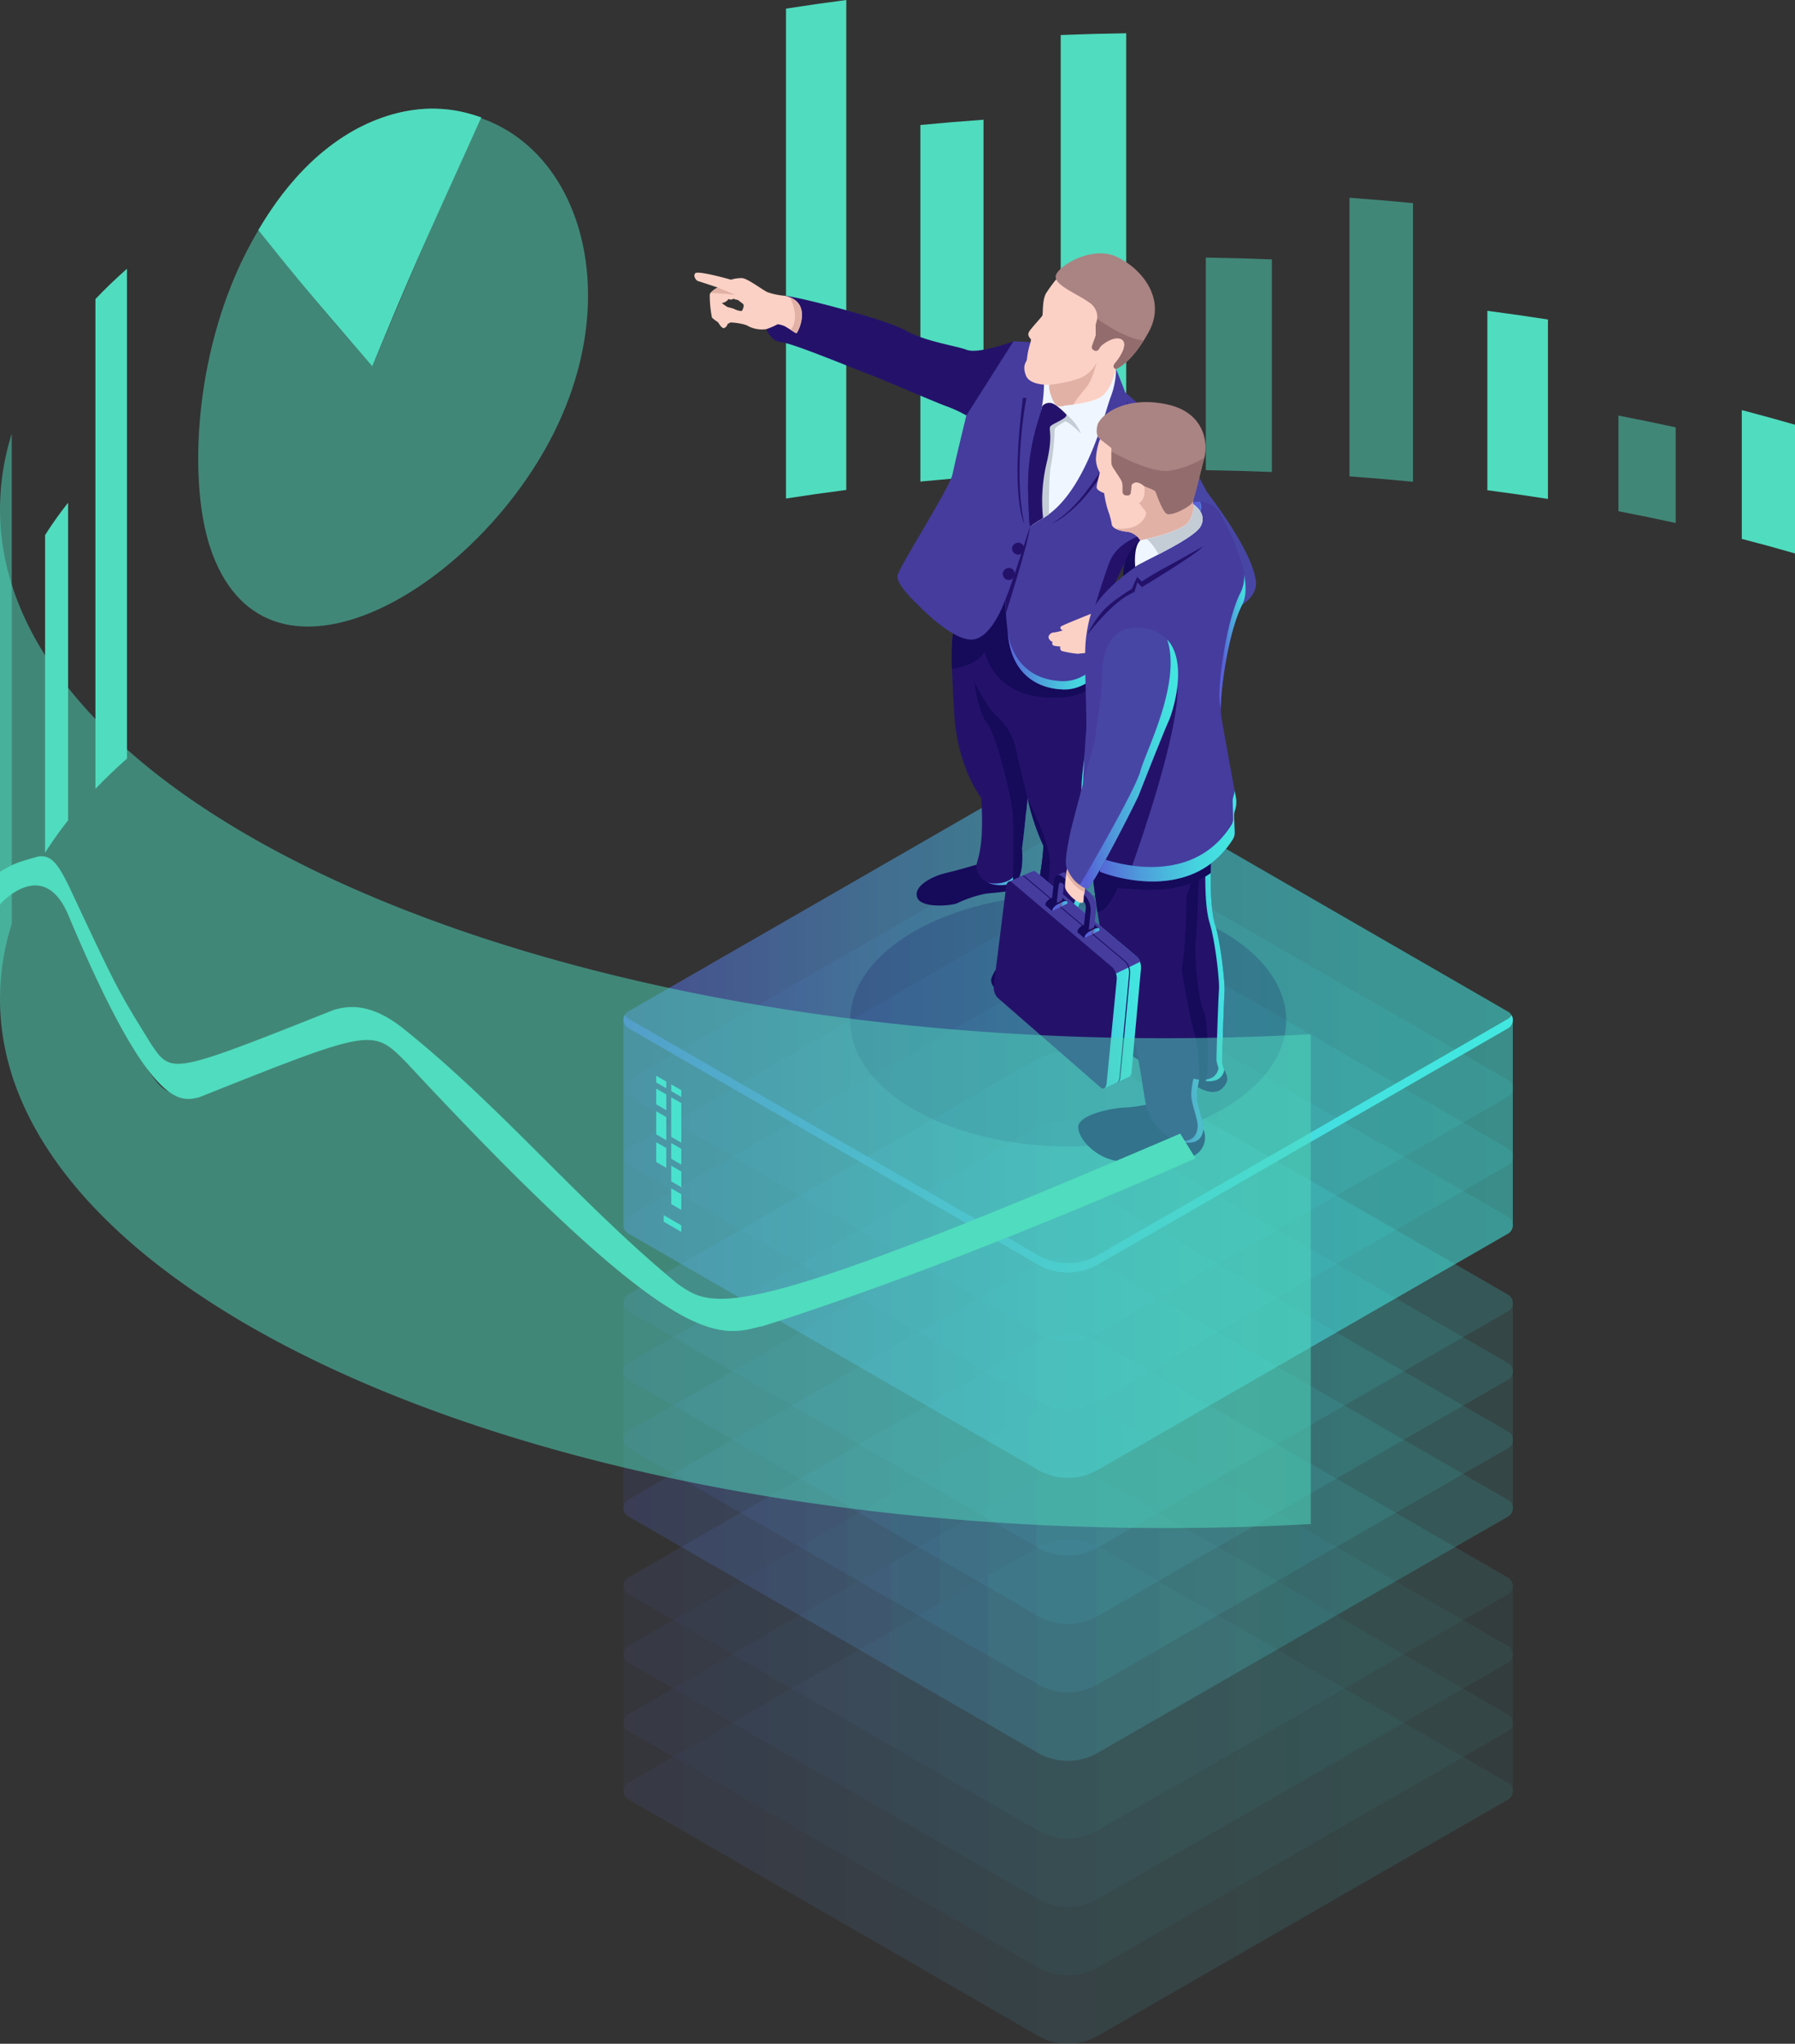 <svg id="_ŽÓť_1" data-name="—ŽÓť_1" xmlns="http://www.w3.org/2000/svg" xmlns:xlink="http://www.w3.org/1999/xlink" viewBox="0 0 533.29 607.24">
  <rect x="0" y="0" width="533.29" height="607.24" fill="#333333" stroke="none"/>
  <defs>
    <style>
      .cls-1, .cls-2, .cls-46 {
        fill: #50dcbe;
      }

      .cls-19, .cls-2, .cls-3 {
        opacity: 0.5;
      }

      .cls-14, .cls-4, .cls-9 {
        opacity: 0.11;
      }

      .cls-5 {
        fill: url(#ŃŚÁŻž_ŪŪŻť_ūŗšŤŚŪÚ_143);
      }

      .cls-6 {
        fill: url(#ŃŚÁŻž_ŪŪŻť_ūŗšŤŚŪÚ_143-2);
      }

      .cls-7 {
        fill: url(#ŃŚÁŻž_ŪŪŻť_ūŗšŤŚŪÚ_143-3);
      }

      .cls-8 {
        fill: url(#ŃŚÁŻž_ŪŪŻť_ūŗšŤŚŪÚ_143-4);
      }

      .cls-9 {
        fill: url(#ŃŚÁŻž_ŪŪŻť_ūŗšŤŚŪÚ_143-5);
      }

      .cls-10 {
        fill: url(#ŃŚÁŻž_ŪŪŻť_ūŗšŤŚŪÚ_143-6);
      }

      .cls-11 {
        fill: url(#ŃŚÁŻž_ŪŪŻť_ūŗšŤŚŪÚ_143-7);
      }

      .cls-12 {
        fill: url(#ŃŚÁŻž_ŪŪŻť_ūŗšŤŚŪÚ_143-8);
      }

      .cls-13 {
        fill: url(#ŃŚÁŻž_ŪŪŻť_ūŗšŤŚŪÚ_143-9);
      }

      .cls-14 {
        fill: url(#ŃŚÁŻž_ŪŪŻť_ūŗšŤŚŪÚ_143-10);
      }

      .cls-15 {
        fill: url(#ŃŚÁŻž_ŪŪŻť_ūŗšŤŚŪÚ_143-11);
      }

      .cls-16 {
        fill: url(#ŃŚÁŻž_ŪŪŻť_ūŗšŤŚŪÚ_143-12);
      }

      .cls-17 {
        fill: url(#ŃŚÁŻž_ŪŪŻť_ūŗšŤŚŪÚ_143-13);
      }

      .cls-18 {
        fill: url(#ŃŚÁŻž_ŪŪŻť_ūŗšŤŚŪÚ_143-14);
      }

      .cls-19 {
        fill: url(#ŃŚÁŻž_ŪŪŻť_ūŗšŤŚŪÚ_143-15);
      }

      .cls-20 {
        fill: url(#ŃŚÁŻž_ŪŪŻť_ūŗšŤŚŪÚ_143-17);
      }

      .cls-21 {
        fill: #42e8e0;
      }

      .cls-22 {
        fill: #180d5b;
        opacity: 0.2;
      }

      .cls-23 {
        fill: #160a5b;
      }

      .cls-24 {
        fill: #24126a;
      }

      .cls-25 {
        fill: url(#ŃŚÁŻž_ŪŪŻť_ūŗšŤŚŪÚ_22);
      }

      .cls-26 {
        fill: url(#ŃŚÁŻž_ŪŪŻť_ūŗšŤŚŪÚ_22-2);
      }

      .cls-27 {
        fill: #4846a5;
      }

      .cls-28 {
        fill: #fcd1c5;
      }

      .cls-29 {
        fill: #453c9e;
      }

      .cls-30 {
        fill: url(#ŃŚÁŻž_ŪŪŻť_ūŗšŤŚŪÚ_22-3);
      }

      .cls-31 {
        fill: #f0f6ff;
      }

      .cls-32 {
        fill: #aa8383;
      }

      .cls-33 {
        fill: #c4ccd6;
      }

      .cls-34 {
        fill: #e2b1a6;
      }

      .cls-35 {
        fill: #1b2b3a;
      }

      .cls-36 {
        fill: #936d6d;
      }

      .cls-37 {
        fill: url(#ŃŚÁŻž_ŪŪŻť_ūŗšŤŚŪÚ_22-4);
      }

      .cls-38 {
        fill: url(#ŃŚÁŻž_ŪŪŻť_ūŗšŤŚŪÚ_22-5);
      }

      .cls-39 {
        fill: url(#ŃŚÁŻž_ŪŪŻť_ūŗšŤŚŪÚ_22-6);
      }

      .cls-40 {
        fill: url(#ŃŚÁŻž_ŪŪŻť_ūŗšŤŚŪÚ_22-7);
      }

      .cls-41 {
        fill: url(#ŃŚÁŻž_ŪŪŻť_ūŗšŤŚŪÚ_22-8);
      }

      .cls-42 {
        fill: url(#ŃŚÁŻž_ŪŪŻť_ūŗšŤŚŪÚ_22-9);
      }

      .cls-43 {
        fill: #722318;
      }

      .cls-44 {
        fill: url(#ŃŚÁŻž_ŪŪŻť_ūŗšŤŚŪÚ_22-10);
      }

      .cls-45 {
        fill: url(#ŃŚÁŻž_ŪŪŻť_ūŗšŤŚŪÚ_22-11);
      }

      .cls-46 {
        opacity: 0.5;
      }
    </style>
    <linearGradient id="ŃŚÁŻž_ŪŪŻť_ūŗšŤŚŪÚ_143" data-name="ŃŚÁŻžˇŪŪŻť „ūŗšŤŚŪÚ 143" x1="218.59" y1="547.51" x2="482.81" y2="547.51" gradientUnits="userSpaceOnUse">
      <stop offset="0" stop-color="#5761d7"/>
      <stop offset="0.07" stop-color="#5472d8"/>
      <stop offset="0.28" stop-color="#4e9cdb"/>
      <stop offset="0.48" stop-color="#49bddd"/>
      <stop offset="0.67" stop-color="#45d5df"/>
      <stop offset="0.85" stop-color="#43e3e0"/>
      <stop offset="1" stop-color="#42e8e0"/>
    </linearGradient>
    <linearGradient id="ŃŚÁŻž_ŪŪŻť_ūŗšŤŚŪÚ_143-2" x1="218.59" y1="527.18" x2="482.81" y2="527.18" xlink:href="#ŃŚÁŻž_ŪŪŻť_ūŗšŤŚŪÚ_143"/>
    <linearGradient id="ŃŚÁŻž_ŪŪŻť_ūŗšŤŚŪÚ_143-3" x1="218.59" y1="506.86" x2="482.81" y2="506.86" xlink:href="#ŃŚÁŻž_ŪŪŻť_ūŗšŤŚŪÚ_143"/>
    <linearGradient id="ŃŚÁŻž_ŪŪŻť_ūŗšŤŚŪÚ_143-4" x1="218.59" y1="486.53" x2="482.81" y2="486.53" xlink:href="#ŃŚÁŻž_ŪŪŻť_ūŗšŤŚŪÚ_143"/>
    <linearGradient id="ŃŚÁŻž_ŪŪŻť_ūŗšŤŚŪÚ_143-5" x1="218.59" y1="517.02" x2="482.81" y2="517.02" xlink:href="#ŃŚÁŻž_ŪŪŻť_ūŗšŤŚŪÚ_143"/>
    <linearGradient id="ŃŚÁŻž_ŪŪŻť_ūŗšŤŚŪÚ_143-6" x1="218.59" y1="463.42" x2="482.81" y2="463.42" xlink:href="#ŃŚÁŻž_ŪŪŻť_ūŗšŤŚŪÚ_143"/>
    <linearGradient id="ŃŚÁŻž_ŪŪŻť_ūŗšŤŚŪÚ_143-7" x1="218.59" y1="443.1" x2="482.81" y2="443.1" xlink:href="#ŃŚÁŻž_ŪŪŻť_ūŗšŤŚŪÚ_143"/>
    <linearGradient id="ŃŚÁŻž_ŪŪŻť_ūŗšŤŚŪÚ_143-8" x1="218.59" y1="422.77" x2="482.81" y2="422.77" xlink:href="#ŃŚÁŻž_ŪŪŻť_ūŗšŤŚŪÚ_143"/>
    <linearGradient id="ŃŚÁŻž_ŪŪŻť_ūŗšŤŚŪÚ_143-9" x1="218.59" y1="402.45" x2="482.81" y2="402.45" xlink:href="#ŃŚÁŻž_ŪŪŻť_ūŗšŤŚŪÚ_143"/>
    <linearGradient id="ŃŚÁŻž_ŪŪŻť_ūŗšŤŚŪÚ_143-10" x1="218.59" y1="432.93" x2="482.81" y2="432.93" xlink:href="#ŃŚÁŻž_ŪŪŻť_ūŗšŤŚŪÚ_143"/>
    <linearGradient id="ŃŚÁŻž_ŪŪŻť_ūŗšŤŚŪÚ_143-11" x1="218.59" y1="379.34" x2="482.81" y2="379.34" xlink:href="#ŃŚÁŻž_ŪŪŻť_ūŗšŤŚŪÚ_143"/>
    <linearGradient id="ŃŚÁŻž_ŪŪŻť_ūŗšŤŚŪÚ_143-12" x1="218.59" y1="359.01" x2="482.81" y2="359.01" xlink:href="#ŃŚÁŻž_ŪŪŻť_ūŗšŤŚŪÚ_143"/>
    <linearGradient id="ŃŚÁŻž_ŪŪŻť_ūŗšŤŚŪÚ_143-13" x1="218.59" y1="338.69" x2="482.81" y2="338.69" xlink:href="#ŃŚÁŻž_ŪŪŻť_ūŗšŤŚŪÚ_143"/>
    <linearGradient id="ŃŚÁŻž_ŪŪŻť_ūŗšŤŚŪÚ_143-14" x1="218.59" y1="318.36" x2="482.81" y2="318.36" xlink:href="#ŃŚÁŻž_ŪŪŻť_ūŗšŤŚŪÚ_143"/>
    <linearGradient id="ŃŚÁŻž_ŪŪŻť_ūŗšŤŚŪÚ_143-15" x1="218.59" y1="348.85" x2="482.81" y2="348.85" xlink:href="#ŃŚÁŻž_ŪŪŻť_ūŗšŤŚŪÚ_143"/>
    <linearGradient id="ŃŚÁŻž_ŪŪŻť_ūŗšŤŚŪÚ_143-17" x1="218.59" y1="354.99" x2="482.81" y2="354.99" xlink:href="#ŃŚÁŻž_ŪŪŻť_ūŗšŤŚŪÚ_143"/>
    <linearGradient id="ŃŚÁŻž_ŪŪŻť_ūŗšŤŚŪÚ_22" data-name="ŃŚÁŻžˇŪŪŻť „ūŗšŤŚŪÚ 22" x1="326.8" y1="264.92" x2="338.24" y2="264.92" xlink:href="#ŃŚÁŻž_ŪŪŻť_ūŗšŤŚŪÚ_143"/>
    <linearGradient id="ŃŚÁŻž_ŪŪŻť_ūŗšŤŚŪÚ_22-2" data-name="ŃŚÁŻžˇŪŪŻť „ūŗšŤŚŪÚ 22" x1="332.62" y1="239.78" x2="361.26" y2="239.78" xlink:href="#ŃŚÁŻž_ŪŪŻť_ūŗšŤŚŪÚ_143"/>
    <linearGradient id="ŃŚÁŻž_ŪŪŻť_ūŗšŤŚŪÚ_22-3" data-name="ŃŚÁŻžˇŪŪŻť „ūŗšŤŚŪÚ 22" x1="332.75" y1="211.57" x2="363.78" y2="211.57" xlink:href="#ŃŚÁŻž_ŪŪŻť_ūŗšŤŚŪÚ_143"/>
    <linearGradient id="ŃŚÁŻž_ŪŪŻť_ūŗšŤŚŪÚ_22-4" data-name="ŃŚÁŻžˇŪŪŻť „ūŗšŤŚŪÚ 22" x1="373.93" y1="364.13" x2="392.75" y2="364.13" gradientTransform="matrix(1, -0.09, 0.09, 1, -25.49, -16.12)" xlink:href="#ŃŚÁŻž_ŪŪŻť_ūŗšŤŚŪÚ_143"/>
    <linearGradient id="ŃŚÁŻž_ŪŪŻť_ūŗšŤŚŪÚ_22-5" data-name="ŃŚÁŻžˇŪŪŻť „ūŗšŤŚŪÚ 22" x1="395.68" y1="217.37" x2="398.33" y2="217.37" gradientTransform="matrix(1, -0.09, 0.09, 1, -25.49, -16.12)" xlink:href="#ŃŚÁŻž_ŪŪŻť_ūŗšŤŚŪÚ_143"/>
    <linearGradient id="ŃŚÁŻž_ŪŪŻť_ūŗšŤŚŪÚ_22-6" data-name="ŃŚÁŻžˇŪŪŻť „ūŗšŤŚŪÚ 22" x1="355.83" y1="311.72" x2="401.01" y2="311.72" gradientTransform="matrix(1, -0.09, 0.09, 1, -25.49, -16.12)" xlink:href="#ŃŚÁŻž_ŪŪŻť_ūŗšŤŚŪÚ_143"/>
    <linearGradient id="ŃŚÁŻž_ŪŪŻť_ūŗšŤŚŪÚ_22-7" data-name="ŃŚÁŻžˇŪŪŻť „ūŗšŤŚŪÚ 22" x1="398.68" y1="258.18" x2="409.37" y2="258.18" gradientTransform="matrix(1, -0.09, 0.09, 1, -25.49, -16.12)" xlink:href="#ŃŚÁŻž_ŪŪŻť_ūŗšŤŚŪÚ_143"/>
    <linearGradient id="ŃŚÁŻž_ŪŪŻť_ūŗšŤŚŪÚ_22-8" data-name="ŃŚÁŻžˇŪŪŻť „ūŗšŤŚŪÚ 22" x1="331.96" y1="353.97" x2="368.51" y2="353.97" gradientTransform="matrix(1, -0.09, 0.09, 1, -25.49, -16.12)" xlink:href="#ŃŚÁŻž_ŪŪŻť_ūŗšŤŚŪÚ_143"/>
    <linearGradient id="ŃŚÁŻž_ŪŪŻť_ūŗšŤŚŪÚ_22-9" data-name="ŃŚÁŻžˇŪŪŻť „ūŗšŤŚŪÚ 22" x1="352.49" y1="340.75" x2="357.14" y2="340.75" gradientTransform="matrix(1, -0.09, 0.09, 1, -25.49, -16.12)" xlink:href="#ŃŚÁŻž_ŪŪŻť_ūŗšŤŚŪÚ_143"/>
    <linearGradient id="ŃŚÁŻž_ŪŪŻť_ūŗšŤŚŪÚ_22-10" data-name="ŃŚÁŻžˇŪŪŻť „ūŗšŤŚŪÚ 22" x1="343.68" y1="331.92" x2="348.33" y2="331.92" gradientTransform="matrix(1, -0.09, 0.09, 1, -25.49, -16.12)" xlink:href="#ŃŚÁŻž_ŪŪŻť_ūŗšŤŚŪÚ_143"/>
    <linearGradient id="ŃŚÁŻž_ŪŪŻť_ūŗšŤŚŪÚ_22-11" data-name="ŃŚÁŻžˇŪŪŻť „ūŗšŤŚŪÚ 22" x1="352.58" y1="291.66" x2="387.16" y2="291.66" gradientTransform="matrix(1, -0.09, 0.09, 1, -25.49, -16.12)" xlink:href="#ŃŚÁŻž_ŪŪŻť_ūŗšŤŚŪÚ_143"/>
  </defs>
  <g>
    <g>
      <path class="cls-1" d="M550.83,137q8,2.08,15.82,4.35V179.6q-7.77-2.26-15.82-4.34V137Z" transform="translate(-33.35 -15.15)"/>
      <path class="cls-2" d="M514.19,138.63q8.61,1.65,17,3.5v28.41q-8.37-1.84-17-3.49V138.63Z" transform="translate(-33.35 -15.15)"/>
      <path class="cls-1" d="M475.24,107.5q9.09,1.19,18,2.58v53.31q-8.88-1.39-18-2.58V107.5Z" transform="translate(-33.35 -15.15)"/>
      <path class="cls-2" d="M434.28,73.91q9.53.68,18.86,1.6v82.78q-9.34-.91-18.86-1.6V73.91Z" transform="translate(-33.35 -15.15)"/>
      <path class="cls-2" d="M391.59,91.68q9.89.15,19.63.55v63.16q-9.74-.4-19.63-.55V91.68Z" transform="translate(-33.35 -15.15)"/>
      <path class="cls-1" d="M348.48,25.56q9.66-.39,19.46-.53v129.8q-9.81.15-19.46.54V25.56Z" transform="translate(-33.35 -15.15)"/>
      <path class="cls-1" d="M306.79,52.29q9.3-.9,18.76-1.57V156.65q-9.46.67-18.76,1.58V52.29Z" transform="translate(-33.35 -15.15)"/>
      <path class="cls-1" d="M266.86,17.71q8.85-1.38,17.92-2.56V160.72q-9.06,1.17-17.92,2.55V17.71Z" transform="translate(-33.35 -15.15)"/>
    </g>
    <g>
      <g>
        <g class="cls-3">
          <g class="cls-4">
            <path class="cls-5" d="M360.91,475.34a20.24,20.24,0,0,0-20.24,0L220,544.83a2.84,2.84,0,0,0,0,4.93L341.67,620a17.88,17.88,0,0,0,17.87,0l121.85-70.17a2.85,2.85,0,0,0,0-4.94Z" transform="translate(-33.35 -15.15)"/>
          </g>
          <g class="cls-4">
            <path class="cls-6" d="M360.91,455a20.24,20.24,0,0,0-20.24,0L220,524.5a2.84,2.84,0,0,0,0,4.93l121.66,70.25a17.88,17.88,0,0,0,17.87,0L481.39,529.5a2.84,2.84,0,0,0,0-4.93Z" transform="translate(-33.35 -15.15)"/>
          </g>
          <g class="cls-4">
            <path class="cls-7" d="M360.91,434.68a20.27,20.27,0,0,0-20.24,0L220,504.17a2.85,2.85,0,0,0,0,4.94l121.66,70.24a17.88,17.88,0,0,0,17.87,0l121.85-70.18a2.84,2.84,0,0,0,0-4.93Z" transform="translate(-33.35 -15.15)"/>
          </g>
          <g class="cls-4">
            <path class="cls-8" d="M360.91,414.36a20.24,20.24,0,0,0-20.24,0L220,483.85a2.84,2.84,0,0,0,0,4.93L341.67,559a17.83,17.83,0,0,0,17.87,0l121.85-70.17a2.85,2.85,0,0,0,0-4.94Z" transform="translate(-33.35 -15.15)"/>
          </g>
          <path class="cls-9" d="M481.39,483.91,360.91,414.36a20.24,20.24,0,0,0-20.24,0L220,483.85a2.82,2.82,0,0,0-1.42,2.47v61a2.82,2.82,0,0,0,1.42,2.47L341.67,620a17.88,17.88,0,0,0,17.87,0l121.85-70.17a2.82,2.82,0,0,0,1.42-2.47v-61h0A2.82,2.82,0,0,0,481.39,483.91Z" transform="translate(-33.35 -15.15)"/>
        </g>
        <g>
          <g class="cls-4">
            <path class="cls-10" d="M360.91,391.25a20.24,20.24,0,0,0-20.24,0L220,460.74a2.85,2.85,0,0,0,0,4.94l121.66,70.24a17.88,17.88,0,0,0,17.87,0l121.85-70.18a2.84,2.84,0,0,0,0-4.93Z" transform="translate(-33.35 -15.15)"/>
          </g>
          <g class="cls-4">
            <path class="cls-11" d="M360.91,370.92a20.29,20.29,0,0,0-20.24,0L220,440.41a2.85,2.85,0,0,0,0,4.94l121.66,70.24a17.88,17.88,0,0,0,17.87,0l121.85-70.17a2.85,2.85,0,0,0,0-4.94Z" transform="translate(-33.35 -15.15)"/>
          </g>
          <g class="cls-4">
            <path class="cls-12" d="M360.91,350.6a20.24,20.24,0,0,0-20.24,0L220,420.09a2.84,2.84,0,0,0,0,4.93l121.66,70.25a17.88,17.88,0,0,0,17.87,0l121.85-70.18a2.84,2.84,0,0,0,0-4.93Z" transform="translate(-33.35 -15.15)"/>
          </g>
          <g class="cls-4">
            <path class="cls-13" d="M360.91,330.27a20.27,20.27,0,0,0-20.24,0L220,399.76a2.85,2.85,0,0,0,0,4.94l121.66,70.24a17.88,17.88,0,0,0,17.87,0l121.85-70.18a2.84,2.84,0,0,0,0-4.93Z" transform="translate(-33.35 -15.15)"/>
          </g>
          <path class="cls-14" d="M481.39,399.83,360.91,330.27a20.27,20.27,0,0,0-20.24,0L220,399.76a2.82,2.82,0,0,0-1.42,2.47v61a2.82,2.82,0,0,0,1.42,2.47l121.66,70.24a17.88,17.88,0,0,0,17.87,0l121.85-70.18a2.82,2.82,0,0,0,1.42-2.47v-61h0A2.82,2.82,0,0,0,481.39,399.83Z" transform="translate(-33.35 -15.15)"/>
        </g>
        <g>
          <g class="cls-4">
            <path class="cls-15" d="M360.91,307.17a20.24,20.24,0,0,0-20.24,0L220,376.66a2.84,2.84,0,0,0,0,4.93l121.66,70.24a17.88,17.88,0,0,0,17.87,0l121.85-70.17a2.85,2.85,0,0,0,0-4.94Z" transform="translate(-33.35 -15.15)"/>
          </g>
          <g class="cls-4">
            <path class="cls-16" d="M360.91,286.84a20.24,20.24,0,0,0-20.24,0L220,356.33a2.84,2.84,0,0,0,0,4.93l121.66,70.25a17.88,17.88,0,0,0,17.87,0l121.85-70.18a2.84,2.84,0,0,0,0-4.93Z" transform="translate(-33.35 -15.15)"/>
          </g>
          <g class="cls-4">
            <path class="cls-17" d="M360.91,266.51a20.27,20.27,0,0,0-20.24,0L220,336a2.85,2.85,0,0,0,0,4.94l121.66,70.24a17.88,17.88,0,0,0,17.87,0L481.39,341a2.84,2.84,0,0,0,0-4.93Z" transform="translate(-33.35 -15.15)"/>
          </g>
          <g class="cls-4">
            <path class="cls-18" d="M360.91,246.19a20.24,20.24,0,0,0-20.24,0L220,315.68a2.84,2.84,0,0,0,0,4.93l121.66,70.24a17.83,17.83,0,0,0,17.87,0l121.85-70.17a2.85,2.85,0,0,0,0-4.94Z" transform="translate(-33.35 -15.15)"/>
          </g>
          <path class="cls-19" d="M481.39,315.74,360.91,246.19a20.24,20.24,0,0,0-20.24,0L220,315.68a2.82,2.82,0,0,0-1.42,2.47v61a2.82,2.82,0,0,0,1.42,2.47l121.66,70.24a17.88,17.88,0,0,0,17.87,0l121.85-70.17a2.82,2.82,0,0,0,1.42-2.47v-61h0A2.82,2.82,0,0,0,481.39,315.74Z" transform="translate(-33.35 -15.15)"/>
          <g class="cls-4">
            <path class="cls-18" d="M360.91,246.19a20.24,20.24,0,0,0-20.24,0L220,315.68a2.84,2.84,0,0,0,0,4.93l121.66,70.24a17.83,17.83,0,0,0,17.87,0l121.85-70.17a2.85,2.85,0,0,0,0-4.94Z" transform="translate(-33.35 -15.15)"/>
          </g>
          <path class="cls-20" d="M481.39,317.87,359.54,388.05a17.88,17.88,0,0,1-17.87,0L220,317.81a2.83,2.83,0,0,1-1-1.07,2.84,2.84,0,0,0,1,3.87l121.66,70.24a17.83,17.83,0,0,0,17.87,0l121.85-70.17a2.86,2.86,0,0,0,1.06-3.87A2.84,2.84,0,0,1,481.39,317.87Z" transform="translate(-33.35 -15.15)"/>
        </g>
      </g>
      <g>
        <g>
          <polygon class="cls-21" points="199.42 324.2 202.42 325.93 202.42 323.92 199.42 322.19 199.42 324.2"/>
          <polygon class="cls-21" points="199.42 337.79 202.42 339.52 202.42 327.76 199.42 326.03 199.42 337.79"/>
          <polygon class="cls-21" points="199.42 344.29 202.42 346.02 202.42 341.35 199.42 339.62 199.42 344.29"/>
          <polygon class="cls-21" points="199.42 351.02 202.42 352.75 202.42 348.08 199.42 346.35 199.42 351.02"/>
          <polygon class="cls-21" points="194.95 328.11 197.95 329.85 197.95 325.18 194.95 323.45 194.95 328.11"/>
          <polygon class="cls-21" points="194.95 337.04 197.95 338.77 197.95 331.91 194.95 330.18 194.95 337.04"/>
          <polygon class="cls-21" points="194.95 345.25 197.95 346.98 197.95 341.1 194.95 339.37 194.95 345.25"/>
          <polygon class="cls-21" points="199.42 357.76 202.42 359.49 202.42 354.82 199.42 353.09 199.42 357.76"/>
          <polygon class="cls-21" points="194.95 321.62 197.95 323.35 197.95 321.34 194.95 319.61 194.95 321.62"/>
        </g>
        <polygon class="cls-21" points="197.19 363 202.42 366.02 202.42 364.07 197.19 361.05 197.19 363"/>
      </g>
    </g>
    <ellipse class="cls-22" cx="317.35" cy="303.21" rx="64.78" ry="37.4"/>
    <g>
      <g>
        <path class="cls-23" d="M351,287.54l.12.58.18-.38s.88,3,.13,4.52a35.77,35.77,0,0,1-3.49,5.48c-1.6,2.1-4.16,6.49-4.84,7.33a16.47,16.47,0,0,1-9.47,4.62c-4.89.51-6.14-2.29-5.74-3.81s3-5.53,5.9-8.8a43.49,43.49,0,0,0,5.06-7.49Z" transform="translate(-33.35 -15.15)"/>
        <path class="cls-23" d="M336.34,274.26a22.54,22.54,0,0,1-.18,4.43c-.33,1.29-7.51,1.69-10.07,2a37.08,37.08,0,0,0-8.39,2.83c-1.4.69-10.73,1.67-11.87-1.77s4.68-6.32,8.63-7.23,10.39-2.88,10.39-2.88Z" transform="translate(-33.35 -15.15)"/>
        <path class="cls-24" d="M361.25,212.14a87.4,87.4,0,0,1-2.68,20.94A82.69,82.69,0,0,0,356,253.72s3.07,13.74.37,23.12-5,12-5,12-5.39,7.15-12.48.74c0,0,4-12.88,4.46-23.14a69.64,69.64,0,0,1-4.73-14.25s-1,10.68-1.62,15c0,0,.61,6.34-1.07,8.9s-9.31,3.3-11.74-1.15,2-2.27.67-22.75c0,0-7-8.75-8-24.84s-.91-22.46,0-25.6,16.45-14.43,16.45-14.43l8.77,11.2Z" transform="translate(-33.35 -15.15)"/>
        <g>
          <path class="cls-25" d="M338.24,256.16a44.26,44.26,0,0,1-1.09-4.48s-1,10.68-1.61,15c0,0,.6,6.34-1.08,8.9-1.09,1.65-4.63,2.54-7.66,1.78,3.24,1.56,7.86.66,9.13-1.26,1.68-2.56,1.07-8.9,1.07-8.9C337.37,264.59,337.89,259.66,338.24,256.16Z" transform="translate(-33.35 -15.15)"/>
          <path class="cls-26" d="M361.25,212.14l-19.19-13.61-8.77-11.2-.67.5,8,10.18,19.2,13.61a87.88,87.88,0,0,1-2.69,20.95,82.69,82.69,0,0,0-2.58,20.64s3.07,13.74.37,23.12-5,12-5,12-3.31,4.36-8.15,3.19c5.63,2.6,9.62-2.67,9.62-2.67s2.3-2.63,5-12-.37-23.12-.37-23.12a82.69,82.69,0,0,1,2.58-20.64A87.4,87.4,0,0,0,361.25,212.14Z" transform="translate(-33.35 -15.15)"/>
        </g>
        <path class="cls-23" d="M326.65,230.09c-2.53-3-3.95-12.54-3.95-12.54s3.95,8,6.78,10.32a19.13,19.13,0,0,1,5.77,10c.51,3,3.37,14.31,3.37,14.31s-1,10.68-1.62,15c0,0,.61,6.34-1.07,8.9a4,4,0,0,1-1.67,1.3c0-.13.43-14.14,0-20.09S329.18,233.13,326.65,230.09Z" transform="translate(-33.35 -15.15)"/>
        <path class="cls-27" d="M384.61,147.25s6.7,13.1,7.37,14.11,13.22,17,14.44,26.24c0,0,.94,3.57-3.38,6.74s-26.1,17-27.45,17.2-9.24-3.64-9.58-12.27c0,0,17.07-8,20.78-11.94,0,0-6.65-11.17-9.9-14.45a7.55,7.55,0,0,1-1.56-4.13,22.41,22.41,0,0,1,7.29-19.68Z" transform="translate(-33.35 -15.15)"/>
        <path class="cls-24" d="M334.49,116.57s-10.37,3.84-13.91,2.53-12.24-2.43-18.21-5.77-32-10.07-35.91-10.3c0,0-.06.15.58.42s3.32.5,4,3.54-.87,6.68-1.31,6.93-.69-.83-3.19-2a9.65,9.65,0,0,0-4-1.08l-.94,1.2-.58.87s1.23,3.68,4.57,3.93,24.79,9.21,26.14,9.61,19.36,8.17,22.74,9.38a38.85,38.85,0,0,1,6,2.77s10.52-7,10.86-7S334.49,116.57,334.49,116.57Z" transform="translate(-33.35 -15.15)"/>
        <path class="cls-28" d="M240.71,98.66c.44.1,5.87,1.92,5.87,1.92s-2.16,1.11-2.36,2.09a34.09,34.09,0,0,0,.64,6.82,8.36,8.36,0,0,0,1.65,1.28c.34.2,1.18,2.09,2,1.85a1.75,1.75,0,0,0,1-1.21s.61-.31.79-.42,4.07.23,5.35,1.06a8.78,8.78,0,0,0,5.41.89,24.75,24.75,0,0,0,3.36-1.46,8.28,8.28,0,0,1,2.07.59c.75.38,3.11,2,3.46,2.1s5.2-9.36-3.46-11.14a20.8,20.8,0,0,1-5.14-1.07c-1.55-.74-5.94-4.11-7.55-4.18a10.72,10.72,0,0,0-3.28.47s-9.78-2.79-10.59-1.92S240.27,98.56,240.71,98.66Zm7.08,6.51a2.7,2.7,0,0,0,2-1.19,1.33,1.33,0,0,0,1.51-.11c0,.18,1.34.43,1.34.43s.61.51,1.37,1.06-.26,2.2-.26,2.2a4.88,4.88,0,0,1-2.31-.64,14.39,14.39,0,0,0-1.86-.5A11.71,11.71,0,0,1,247.79,105.17Z" transform="translate(-33.35 -15.15)"/>
        <path class="cls-23" d="M316.84,201.76c.91-3.13,16.45-14.43,16.45-14.43l4.36,5.56,3.74,14.54,19.86,6.18h0s-1.06,9.94-17.23,8.79-18.08-13.69-18.08-13.69-1.79,4.12-9.77,5.2C316,207.26,316.24,203.82,316.84,201.76Z" transform="translate(-33.35 -15.15)"/>
        <path class="cls-29" d="M364.93,124.73l2.73,7s13.17,11.39,16.95,15.5c0,0-6.51,12.47-7.72,25.63,0,0-6,4.9-7.84,7.16s-6.43,12.72-7.9,16.16S363.78,210,363.78,210s-5.59,10.34-14.6,10-15.14-5.83-16.29-15.62-.81-11.19-.81-11.19-4.05,12-10.18,12S306,194.78,306,194.78s-6.58-6-6-8.67,15.48-26,16.29-29.88,4.15-17.6,4.15-17.6l14-22.06,8.55.4Z" transform="translate(-33.35 -15.15)"/>
        <path class="cls-30" d="M348.81,217.54c-8.62-.32-14.56-5.41-16.06-14.41,0,.41.09.82.14,1.26,1.15,9.79,7.29,15.28,16.29,15.62s14.6-10,14.6-10-.29-.76-.7-1.92C361.78,210.21,356.56,217.83,348.81,217.54Z" transform="translate(-33.35 -15.15)"/>
        <path class="cls-31" d="M364.93,124.73a24.23,24.23,0,0,1-1.58,8.33c-1.66,4.15-7.05,27.52-19.3,35.52l-4.7,3V156.69s.08-9.16,2.17-15a42.79,42.79,0,0,0,2-12.88S347,127.9,347,128,364.93,124.73,364.93,124.73Z" transform="translate(-33.35 -15.15)"/>
        <path class="cls-28" d="M349.85,135.59s-2.18.89-3.11-.53-1.9-4.28-1.65-5.59c0,0-5.79.29-6.94-2.75s.1-3.83.29-4.77a23.11,23.11,0,0,1,1.13-5.23l.08-.78s-1.18-1-.64-2.07,3.71-4.37,4-4.92-.08-4.66,1.15-6.7a49.43,49.43,0,0,1,3.61-4.87s12.34-9.63,22.06,0-4.93,27.35-4.93,27.35-1.17,5.73-4,8S349.85,135.59,349.85,135.59Z" transform="translate(-33.35 -15.15)"/>
        <path class="cls-32" d="M358.87,112.14a3.15,3.15,0,0,1,.16-1,5.11,5.11,0,0,0-2-6.06c-3.71-2.69-10.25-5.12-10.05-7.82s10.52-9.38,18.14-5.8,14.78,12.61,9.58,22.19-9.78,11.13-9.78,11.13-1.55-.32-.16-1.91,3.92-5.62,1.82-6.88-5.74,1.46-6.22,2.07a6.58,6.58,0,0,0-.54.8,1,1,0,0,1-1.31.41l-.18-.08a1,1,0,0,1-.53-1.28l.91-2.48a3.24,3.24,0,0,0,.2-1.15Z" transform="translate(-33.35 -15.15)"/>
        <path class="cls-33" d="M350.16,138.29a14.67,14.67,0,0,1,4.37,5.7s-2.94-3-4.61-3.64c0,0-3.24,1.51-3.24,2.53a66.7,66.7,0,0,1-1.06,10.34C344.86,156.48,345,168,345,168l-2.05,1.36-1-5,.37-10.73,1.91-9.76s.35-3.7.5-3.9S350.16,138.29,350.16,138.29Z" transform="translate(-33.35 -15.15)"/>
        <path class="cls-24" d="M350.16,138.29s-3.14-3.34-4.72-3.41a2.66,2.66,0,0,0-2.47,1c0,.2-1.52,5.42-1.52,5.42A65.51,65.51,0,0,0,338.79,161c.31,10.63.56,10.54.56,10.54l3.89-2.47a48.79,48.79,0,0,1,1.07-16.4c2.12-8.8.25-10.12,1.26-11S350.65,139.37,350.16,138.29Z" transform="translate(-33.35 -15.15)"/>
        <path class="cls-24" d="M369.05,180c-1.83,2.26-6.33,12.7-7.8,16.14a5.4,5.4,0,0,0-.41,2.16l-.6.39-2-1.92s1.77-6.38,4.6-14.27,14-9.66,14-9.66S370.87,177.78,369.05,180Z" transform="translate(-33.35 -15.15)"/>
        <path class="cls-28" d="M366,199.54s-3.2-4.66-4.22-5.26c0,0,.24,1.31-1.58,2.12s-11.35,4.5-11.68,4.93,0,1,.63,1.09a12.66,12.66,0,0,1-2.78.66c-.81,0-1.89,1-1.35,1.89s1,.81,1,.81-.24,1,.35,1.19a9.14,9.14,0,0,0,2,.26s-.29,1,.5,1.36a29.66,29.66,0,0,0,4.66.81s3-.32,3.88-.33,4.79.94,6.46.7a50,50,0,0,0,7.74-2.52C372.18,206.92,366,199.54,366,199.54Z" transform="translate(-33.35 -15.15)"/>
        <path class="cls-24" d="M368.29,134l-.41,6.28-3.39,1.06,2.28,1.87s-9.19,20.89-20.93,27.5c0,0,11.2-4,21.79-27.31,0,0-1.11-1.32-1.45-1.69l2.36-1Z" transform="translate(-33.35 -15.15)"/>
        <path class="cls-24" d="M338.29,133.36s-4.17,21.32-.62,37.37c0,0-4.26-7.72-.41-37.37Z" transform="translate(-33.35 -15.15)"/>
        <path class="cls-34" d="M244.44,102.21a7.59,7.59,0,0,1,2.14-1.63s4.44,1.81,5.2,2.16C251.78,102.74,247.23,102.26,244.44,102.21Z" transform="translate(-33.35 -15.15)"/>
        <path class="cls-34" d="M269.92,114.17c-.18-.07-.89-.52-1.64-1h0c3-4-.29-9.69-.3-9.71C274.5,106,270.25,114.3,269.92,114.17Z" transform="translate(-33.35 -15.15)"/>
        <path class="cls-34" d="M371.63,207.25a53.23,53.23,0,0,1-5.83,2.05s-1.48-5.76-1.14-7.69,1.13-2.38,1.13-2.38l.22.31S372.18,206.92,371.63,207.25Z" transform="translate(-33.35 -15.15)"/>
        <path class="cls-27" d="M366,199.27a6.7,6.7,0,0,0,1.27,5.91c2.25,2.58,2.5,2.91,2.5,2.91h2.58s1.34-4.07,1.14-4.18S366,199.27,366,199.27Z" transform="translate(-33.35 -15.15)"/>
        <path class="cls-24" d="M341.93,139.59h0s-2.48,14.62-1.92,20a94.77,94.77,0,0,1,.35,11.16l-.78.69-.23.14s-.25.09-.56-10.54a65.51,65.51,0,0,1,2.66-19.74S341.66,140.53,341.93,139.59Z" transform="translate(-33.35 -15.15)"/>
        <path class="cls-23" d="M341.12,291.21a12.34,12.34,0,0,1-2.23-1.62s4-12.88,4.46-23.14a69.64,69.64,0,0,1-4.73-14.25c.34,1.33,4.42,8.55,6.27,15.94S341.12,291.21,341.12,291.21Z" transform="translate(-33.35 -15.15)"/>
        <g>
          <path class="cls-34" d="M359.22,122.37v0Z" transform="translate(-33.35 -15.15)"/>
          <path class="cls-34" d="M359.22,122.37c-.07.37-1.13,5.57-3.23,8s-3.85,5-3.85,5c-1.35.17-2.29.24-2.29.24s-2.18.89-3.11-.53-1.9-4.28-1.65-5.59c0,0,7.82-.81,10.8-2.88C358.66,124.66,359.17,122.65,359.22,122.37Z" transform="translate(-33.35 -15.15)"/>
        </g>
        <path class="cls-35" d="M362.05,194.33a10,10,0,0,1-.5.95c-.07.07-.18-.68-.18-.68s.35-.72.37-.72S362.05,194.33,362.05,194.33Z" transform="translate(-33.35 -15.15)"/>
        <path class="cls-24" d="M339.35,171.56S333.9,189,332.08,193.2l.11,4.19S339.13,175.76,339.35,171.56Z" transform="translate(-33.35 -15.15)"/>
        <path class="cls-24" d="M334.08,177.77a1.79,1.79,0,1,0,2.27-1.32A1.86,1.86,0,0,0,334.08,177.77Z" transform="translate(-33.35 -15.15)"/>
        <path class="cls-24" d="M331.31,185.28a1.79,1.79,0,1,0,2.27-1.32A1.87,1.87,0,0,0,331.31,185.28Z" transform="translate(-33.35 -15.15)"/>
      </g>
      <path class="cls-36" d="M358.72,115.38a3.24,3.24,0,0,0,.2-1.15l-.05-2.09a3.15,3.15,0,0,1,.16-1,6.36,6.36,0,0,0,.28-1.29s8.49,6.18,13.87,6.43c-4.53,7.24-8.25,8.5-8.25,8.5s-1.55-.32-.16-1.91,3.92-5.62,1.82-6.88-5.74,1.46-6.22,2.07a6.58,6.58,0,0,0-.54.8,1,1,0,0,1-1.31.41l-.18-.08a1,1,0,0,1-.53-1.28Z" transform="translate(-33.35 -15.15)"/>
    </g>
    <g>
      <g>
        <path class="cls-23" d="M374.79,343.16a42.9,42.9,0,0,1-7.54,1.09c-3.72.15-13.81,2.17-13.56,5.94s5.53,9.21,12.13,10,15.12-1.1,19.44-1a6.05,6.05,0,0,0,5.58-8.51C389.16,346.53,374.79,343.16,374.79,343.16Z" transform="translate(-33.35 -15.15)"/>
        <path class="cls-23" d="M397.06,333s1.41,2.27.72,3.67-2.54,4.87-8.58,1.51-17.63-8.14-17.63-8.14-6.65-3.54-6.29-7.72,6.49-3.53,6.49-3.53Z" transform="translate(-33.35 -15.15)"/>
        <path class="cls-24" d="M357.85,273.78s2.57,27.13,8,37.42c5.54,10.45,7.07,29.6,8.23,33.25s4.75,9,10.41,10.08,6.59-2.73,6.31-5-1.85-6-1.87-8.54a27,27,0,0,1,.64-4.8s6.48,1.91,7.47-3.11a13.49,13.49,0,0,1-.61-2.21c-.09-.75.55-18.92.71-21.12s-1-14.06-2.83-19.92-1.19-18.14-1.19-18.14l-18.45-2.57Z" transform="translate(-33.35 -15.15)"/>
        <path class="cls-37" d="M394.33,289.79c-1.78-5.8-1.19-18.14-1.19-18.14l-1.61-.22c-.07,1.7-.46,12.54,1.18,17.87,1.79,5.84,3,17.71,2.8,19.9s-.82,20.35-.74,21.1a14.63,14.63,0,0,0,.61,2.21c-1,5-7.47,3.11-7.47,3.11a25.88,25.88,0,0,0-.65,4.8c0,2.5,1.58,6.22,1.86,8.52s-.65,6.16-6.32,5c-.17,0-.33-.11-.5-.15a11.39,11.39,0,0,0,2.21.7c5.66,1.12,6.59-2.73,6.31-5s-1.85-6-1.87-8.54a29.44,29.44,0,0,1,.65-5s6.47,2.14,7.46-2.88a13.49,13.49,0,0,1-.61-2.21c-.09-.75.55-18.92.71-21.12S396.13,295.65,394.33,289.79Z" transform="translate(-33.35 -15.15)"/>
        <path class="cls-23" d="M387.68,273.62a20.92,20.92,0,0,1-1.85,7.8s0,14.42-1.44,21.72c0,0,2.39,14.67,3.89,19.29s1.31,13.72,1.31,13.72a6.48,6.48,0,0,0,1.8.31c1.06,0,1.13-17.92-.49-21.09s-2.84-17.16-2.23-21.43.39-16.37,1.2-18.52a2.7,2.7,0,0,0-1-3.26Z" transform="translate(-33.35 -15.15)"/>
        <path class="cls-23" d="M372.14,175.73s-5.36,3.88-5.08,10.57l4-.85S369.85,178,372.14,175.73Z" transform="translate(-33.35 -15.15)"/>
        <path class="cls-23" d="M374.23,279.53c12.23.37,18.83-5,18.83-5,0-1.71.08-2.83.08-2.83l-18.45-2.57-16.84,4.7s.51,5.35,1.55,12.2c3,.32,5.94-7,5.94-7l8.39.53S362,279.15,374.23,279.53Z" transform="translate(-33.35 -15.15)"/>
        <path class="cls-29" d="M360.21,274.18s26.59,10.86,39.45-9.73a3.72,3.72,0,0,0,.51-2l-.17-4.8a5.09,5.09,0,0,1,.26-1.78h0a7.76,7.76,0,0,0,.27-3.83c-1-5.36-3.7-19.94-4.33-24-.77-4.93,1.85-24.68,6.26-33.23s-6.82-27.4-6.82-27.4a7.25,7.25,0,0,0-8.1-2.91s5.11,3.58,2.31,7.36-11.22,6.84-11.22,6.84-15.54,8.06-20.86,17.88a41,41,0,0,0-2,11.56c-.17,6.52.55,22.19.28,24.36s-1.1,17.11-1,17.81S360.21,274.18,360.21,274.18Z" transform="translate(-33.35 -15.15)"/>
        <g>
          <path class="cls-38" d="M390,167.22a3.82,3.82,0,0,0-.1-3,7.75,7.75,0,0,0-2.4.27A9.56,9.56,0,0,1,390,167.22Z" transform="translate(-33.35 -15.15)"/>
          <path class="cls-24" d="M368.27,276.4s15.66-42.29,14.91-57.63c-.72-15-22.86,30.32-22.86,30.32l-.11,25.09A48,48,0,0,0,368.27,276.4Z" transform="translate(-33.35 -15.15)"/>
          <path class="cls-39" d="M399.82,251.71a5,5,0,0,0-.25,1.76l.16,4.77a3.63,3.63,0,0,1-.51,2c-12.82,20.45-39.32,9.67-39.32,9.67s-3.64-16.63-4.78-22c-.06,1.32-.09,2.23-.07,2.39.09.7,5.16,23.89,5.16,23.89s26.59,10.86,39.44-9.73a3.65,3.65,0,0,0,.52-2l-.17-4.8a5.09,5.09,0,0,1,.26-1.78,7.64,7.64,0,0,0,.26-3.83c-.1-.56-.22-1.24-.36-2A7.39,7.39,0,0,1,399.82,251.71Z" transform="translate(-33.35 -15.15)"/>
          <path class="cls-40" d="M402,191.05c-4.4,8.49-7,28.12-6.25,33,.07.45.17,1.05.29,1.73,0-7.07,2.46-23.43,6.38-31,1.22-2.37,1.19-5.59.55-9A10.79,10.79,0,0,1,402,191.05Z" transform="translate(-33.35 -15.15)"/>
        </g>
        <path class="cls-27" d="M359.82,226.44a68.33,68.33,0,0,0,.94-10.37c.06-6,1.75-16,12.64-14.25,15.38,2.45,8.8,24,7.11,27.76s-8.43,20.85-8.78,21.82-11,22.22-14.77,27.33a.92.92,0,0,1-1.38.17c-1.54-1.31-5-4.43-5.46-6.41-.58-2.54,1.64-11.76,1.64-11.76s6-23,6.5-24.11C358.64,235.82,358.9,232,359.82,226.44Z" transform="translate(-33.35 -15.15)"/>
        <path class="cls-28" d="M372.41,176.22a5.43,5.43,0,0,0-4.05-3.07c-2.82-.29-4.42-1.07-4.7-2.12a20.92,20.92,0,0,0-1-3.86,28,28,0,0,1-1.25-5.45c0-.1-2.13-.74-2.24-1.68s1-4.31.89-4.57a8.32,8.32,0,0,1-1.12-3.93,19.49,19.49,0,0,1,1.22-5.89c.85-2,6.83-13.89,22.38-7.74,15.73,6.21,3.77,19.4,5.33,28,0,0,1.39,1.8-1.17,4.86S376.7,174.47,372.41,176.22Z" transform="translate(-33.35 -15.15)"/>
        <path class="cls-34" d="M386.72,170.73c2.56-3.06,1.17-4.86,1.17-4.86a11.62,11.62,0,0,1,0-3.81l-6.16,1.17s-9.09-8.08-8.44-3.75-1.56,5.11-1.56,5.11l1.86,2.37c.48.61.2,1.33-.19,2-2.59,4.46-8.9,3.12-8.91,3.12a9,9,0,0,0,3.84,1.07,5.43,5.43,0,0,1,4.05,3.07C376.7,174.47,384.14,173.81,386.72,170.73Z" transform="translate(-33.35 -15.15)"/>
        <g>
          <path class="cls-32" d="M359.51,141.11s-1.09,3.2.67,4.54,3.36,2.61,3.36,2.61v4.05A3.08,3.08,0,0,0,364,154l2.22,3.41a4.19,4.19,0,0,1,.67,2.23v1.66a1,1,0,0,0,.83,1l.58.06a.93.93,0,0,0,1-.85l.25-2.3s1.16-1.85,3.72.36l2.29.94a2.46,2.46,0,0,1,1.39,1.45c.64,1.77,2,5.26,3.05,5.84,1.39.79,6.77-2,7.49-3.23s2.53-9.43,3.65-13.34.46-13.49-11.12-15.94S361.1,137.64,359.51,141.11Z" transform="translate(-33.35 -15.15)"/>
          <path class="cls-36" d="M387.54,164.48c.72-1.22,2.53-9.43,3.65-13.34A28.34,28.34,0,0,1,380.9,155c-5.83.89-17.36-5.67-17.36-5.67v3A3.08,3.08,0,0,0,364,154l2.22,3.41a4.19,4.19,0,0,1,.67,2.23v1.66a1,1,0,0,0,.83,1l.58.06a.93.93,0,0,0,1-.85l.25-2.3s1.16-1.85,3.72.36l3.32,1.36s2,6.09,3.41,6.87S386.82,165.72,387.54,164.48Z" transform="translate(-33.35 -15.15)"/>
        </g>
        <path class="cls-31" d="M387.77,164.87s4.5,2.78,2.26,6.72-18.6,11-19.41,12c0,0-.64-5.9,1.52-7.9,0,0,12.51-2.44,14.45-5.63S387.77,164.87,387.77,164.87Z" transform="translate(-33.35 -15.15)"/>
        <path class="cls-33" d="M387.77,164.87s.76,2-1.18,5.23c-1.47,2.42-9,4.4-12.55,5.22h0s1.32.75,3.55,4.54c5-2.61,11.12-6,12.44-8.27C392.27,167.65,387.77,164.87,387.77,164.87Z" transform="translate(-33.35 -15.15)"/>
        <path class="cls-24" d="M390.81,177.47s-7.27,4.17-10.82,6.06-7.43,4.4-7.43,4.4l-1.36-1.36-1.64,3.59s-5.58,3.35-8.2,6.15a28.34,28.34,0,0,0-4.89,7.32s7-9.15,12.47-11.87l1.48-.75.84-2.84,1.35,1.43S388.6,180,390.81,177.47Z" transform="translate(-33.35 -15.15)"/>
      </g>
      <g>
        <path class="cls-41" d="M372.05,300.93h0a3.61,3.61,0,0,0-1-1.56l-29.93-25.13c-.78-.66-1.55-.16-1.7,1.13l-3.5,29.26a4.66,4.66,0,0,0,1.17,3.7l25.13,21.74-.87,8.46,7.52-3.46h0a1.82,1.82,0,0,0,.65-1.44l2.8-30.57A5.29,5.29,0,0,0,372.05,300.93Z" transform="translate(-33.35 -15.15)"/>
        <path class="cls-29" d="M333,277.12l7.08-3.06.22-.1a1,1,0,0,1,.85.27l29.93,25.13a3.61,3.61,0,0,1,1,1.56l-1.07.52h0l-6.1,2.95L338.65,282h0Z" transform="translate(-33.35 -15.15)"/>
        <path class="cls-24" d="M329.74,311.6l30.61,26.67c.84.73,1.63.17,1.77-1.25l3-30.73a4.78,4.78,0,0,0-1.25-3.7L334,277.34c-.78-.67-1.55-.16-1.71,1.13l-3.68,29.41A4.67,4.67,0,0,0,329.74,311.6Z" transform="translate(-33.35 -15.15)"/>
        <path class="cls-23" d="M365.92,335.22l2.88-30.65a4.73,4.73,0,0,0-1.25-3.68l-29.9-25.19a1,1,0,0,0-.71-.29.92.92,0,0,1,1,.23l29.9,25.19a4.79,4.79,0,0,1,1.26,3.69l-2.88,30.64c-.09,1-.47,1.59-1,1.6C365.58,336.59,365.84,336,365.92,335.22Z" transform="translate(-33.35 -15.15)"/>
        <g>
          <g>
            <path class="cls-23" d="M355,290.1l1.56-.78a1.51,1.51,0,0,1,1-.18l.12,0c.16,0,.24.2.22.44l0,.28-4.41,2.21,0-.29a1.31,1.31,0,0,1,.34-.71l.14-.17A3.42,3.42,0,0,1,355,290.1Z" transform="translate(-33.35 -15.15)"/>
            <polygon class="cls-23" points="322.16 278.73 320.05 276.94 324.42 274.11 326.5 275.86 322.16 278.73"/>
            <path class="cls-42" d="M357.07,291.88l1.57-.79a1.54,1.54,0,0,1,1-.17l.13,0c.16,0,.24.2.21.44l0,.29-4.4,2.2,0-.28a1.32,1.32,0,0,1,.33-.72l.15-.16A3.56,3.56,0,0,1,357.07,291.88Z" transform="translate(-33.35 -15.15)"/>
            <polygon class="cls-43" points="324.66 277.48 324.79 276.19 324.66 276.26 324.52 277.55 324.66 277.48"/>
            <polygon class="cls-43" points="324.79 276.19 322.62 274.44 322.5 274.5 324.66 276.26 324.79 276.19"/>
          </g>
          <g>
            <path class="cls-23" d="M345.45,282.1l1.56-.77a1.55,1.55,0,0,1,1-.17l.13,0c.15,0,.23.2.21.43l0,.28-4.39,2.18,0-.29a1.39,1.39,0,0,1,.34-.7l.15-.16A3.68,3.68,0,0,1,345.45,282.1Z" transform="translate(-33.35 -15.15)"/>
            <polygon class="cls-23" points="312.62 270.69 310.53 268.93 314.9 266.13 316.96 267.85 312.62 270.69"/>
            <path class="cls-44" d="M347.54,283.86l1.56-.77a1.49,1.49,0,0,1,1-.18l.13,0c.15,0,.23.2.21.44l0,.28L346,285.84l0-.28a1.31,1.31,0,0,1,.34-.71l.14-.16A3.72,3.72,0,0,1,347.54,283.86Z" transform="translate(-33.35 -15.15)"/>
            <polygon class="cls-43" points="315.11 269.45 315.25 268.18 315.12 268.24 314.98 269.52 315.11 269.45"/>
            <polygon class="cls-43" points="315.25 268.18 313.11 266.45 312.99 266.51 315.12 268.25 315.25 268.18"/>
          </g>
          <g>
            <path class="cls-29" d="M359,285.21l-.57,5.46L357,289.48l.55-5.3a2.85,2.85,0,0,0-.85-2.23l-6.09-5.09c-.54-.46-1.05-.21-1.14.56l-.58,5.24-1.4-1.17.61-5.38c.19-1.68,1.31-2.24,2.51-1.24l6.49,5.43A6.29,6.29,0,0,1,359,285.21Z" transform="translate(-33.35 -15.15)"/>
            <path class="cls-29" d="M348.49,276.49l2.51-.25,7.25,6.76.32,4.18-.15,3.49-1.62.81-.05-4.35-.09-3-1.5-2.15s-2.73-2.2-2.75-2.26S348.49,276.49,348.49,276.49Z" transform="translate(-33.35 -15.15)"/>
            <polygon class="cls-29" points="313.92 268.31 315.54 267.51 315.97 263.65 314.43 263.77 313.97 263.85 313.92 268.31"/>
            <path class="cls-29" d="M347.33,275.3l1.75-.86s-.46.95-.47.95-.57.2-.58.2Z" transform="translate(-33.35 -15.15)"/>
            <path class="cls-23" d="M357.37,286l-.57,5.46-1.42-1.19.56-5.31a2.8,2.8,0,0,0-.84-2.23l-6.09-5.1c-.55-.45-1.06-.2-1.14.56l-.59,5.26-1.4-1.18.61-5.39c.19-1.68,1.32-2.24,2.52-1.23l6.49,5.43A6.25,6.25,0,0,1,357.37,286Z" transform="translate(-33.35 -15.15)"/>
          </g>
        </g>
      </g>
      <path class="cls-28" d="M350.56,272.27s-1,5.33-.74,6.67,2.84,3.93,4.38,4.4.91-1.36,1.26-2.51a16.9,16.9,0,0,0,.28-3.66Z" transform="translate(-33.35 -15.15)"/>
      <path class="cls-34" d="M355.74,277.17l-5.18-4.9s-.21,1.09-.42,2.41c0,0,1.93,4,5.45,5.54A21.93,21.93,0,0,0,355.74,277.17Z" transform="translate(-33.35 -15.15)"/>
      <path class="cls-27" d="M350.17,272.67s1.84,5.74,6.44,6.29l-1.56-6.3s-3.89-1.09-4-1.11S350.17,272.67,350.17,272.67Z" transform="translate(-33.35 -15.15)"/>
      <path class="cls-45" d="M380.14,205.2c4.27,13-6.42,33.2-8,39.1s-17.8,33.53-17.81,33.54h0c-.09.17-.16.28-.16.28a9.56,9.56,0,0,0,1.07.72,3.47,3.47,0,0,0,.73.27h0a.92.92,0,0,0,.93-.39c3.8-5.11,14.44-26.42,14.77-27.33s7.08-18,8.78-21.82C381.86,226.56,386.38,212,380.14,205.2Z" transform="translate(-33.35 -15.15)"/>
    </g>
    <g>
      <path class="cls-46" d="M146.09,50.37c49.91-15,79.62,41.52,50.45,96-24.75,46.27-85.08,79.69-100.86,31.1C86.4,148.92,94.09,78.86,141.3,52.42,128.58,59,119.24,68.31,110.08,83.54,127.49,105,128.91,106.71,143.94,124c17.8-42.06,19.26-45.49,32.42-73.94-10.28-3.57-19.33-3.48-30.27.31Zm-3.5,1.44-1.13.53,1.13-.53Zm2.54-1.07.84-.32-.84.32Zm-1.19.48-1.17.51,1.17-.51Zm0,0,1-.39-1,.39Z" transform="translate(-33.35 -15.15)"/>
      <path class="cls-1" d="M61.7,104q4.38-4.59,9.37-9V240.54q-5,4.43-9.37,9V104Z" transform="translate(-33.35 -15.15)"/>
      <path class="cls-1" d="M46.74,174.15a111.69,111.69,0,0,1,6.84-9.63V258.9a111.69,111.69,0,0,0-6.84,9.63V174.15Z" transform="translate(-33.35 -15.15)"/>
      <path class="cls-46" d="M33.35,283.87l.16.33.18-9.56-.34-.5v9.73Zm0,28.15V166.45q0-1.39.06-2.79a74.35,74.35,0,0,1,3.43-19.61V289.61a74.42,74.42,0,0,0-3.43,19.61c0,.94-.06,1.87-.06,2.8Z" transform="translate(-33.35 -15.15)"/>
      <polygon class="cls-1" points="0 268.71 0.15 269.05 0.33 259.49 0 258.99 0 268.71 0 268.71"/>
      <path class="cls-1" d="M141.46,52.34l-.16.08.16-.08ZM146,50.42l.12-.05-.12.05Zm-3.2,1.31-.18.08.18-.08Zm2.13-.9H145l0,0h.12l-.23.09Z" transform="translate(-33.35 -15.15)"/>
      <path class="cls-1" d="M143.94,51.22c16.26-6.78,28-2.7,32.42-1.16-18.61,41-20.55,45.3-32.42,73.94-18.34-21.32-21.15-24.6-33.86-40.46,3.59-6,14.53-24.16,33.86-32.32Z" transform="translate(-33.35 -15.15)"/>
    </g>
    <path class="cls-2" d="M259.44,409.29c-15,4.44-24.59-4.65-28.1-7.35-27.48-23.27-51.56-51.67-79.15-74.84-8.15-6.85-13.14-4-16-3.26-51.43,20.4-51.43,20.4-59.68,8C61.43,305,60.91,302.87,53.9,286.15c-1.61-3.82-7-9.6-9.47-9.29-11.54,3.25-10,5.62-11.08,7v-9.73c13.61-5.25,15-5.87,20.55,6.79,25.41,53.92,29.88,52.72,35.8,51.32,54.13-21.64,53.45-20.07,67.25-5.73,23.86,24.85,72,73.22,86.86,77.07a51.27,51.27,0,0,0,16.1-1.14c52.25-17.51,73-28.51,124.12-50.54l4.58,7.43c-18.93,8.25-76.13,30.76-128.79,47.34ZM422.77,468V322.42q-24.12,1.35-49.15,1.18C184.45,322.1,33.35,252,33.35,166.45V312c0,85.55,151.1,155.64,340.27,157.14q25,.19,49.15-1.18Z" transform="translate(-33.35 -15.15)"/>
    <path class="cls-1" d="M259.44,409.29C246,412.74,233.24,416,154,330.75c-10-10.08-10-10.08-61.49,10.43-5.84,1.42-14.67,3.57-39-54.47-7.52-17.14-20.05-3-20.17-2.84v-9.73c4.26-2.42,4.55-2.59,10.94-4.39a4.82,4.82,0,0,1,3.52.29c1.71.89,3.44,2.9,6.44,9.3,14,29.86,14,29.86,24.11,46.19,6,8.82,6,8.82,54.25-10.35,3.3-.88,10.17-2.73,20.52,5.53,29.09,23.2,52.76,52.22,81.48,75.83,10.78,7.66,17.28,12.29,149.42-44.63l4.58,7.43c-18.93,8.25-76.52,33.37-129.17,50Z" transform="translate(-33.35 -15.15)"/>
  </g>
</svg>
